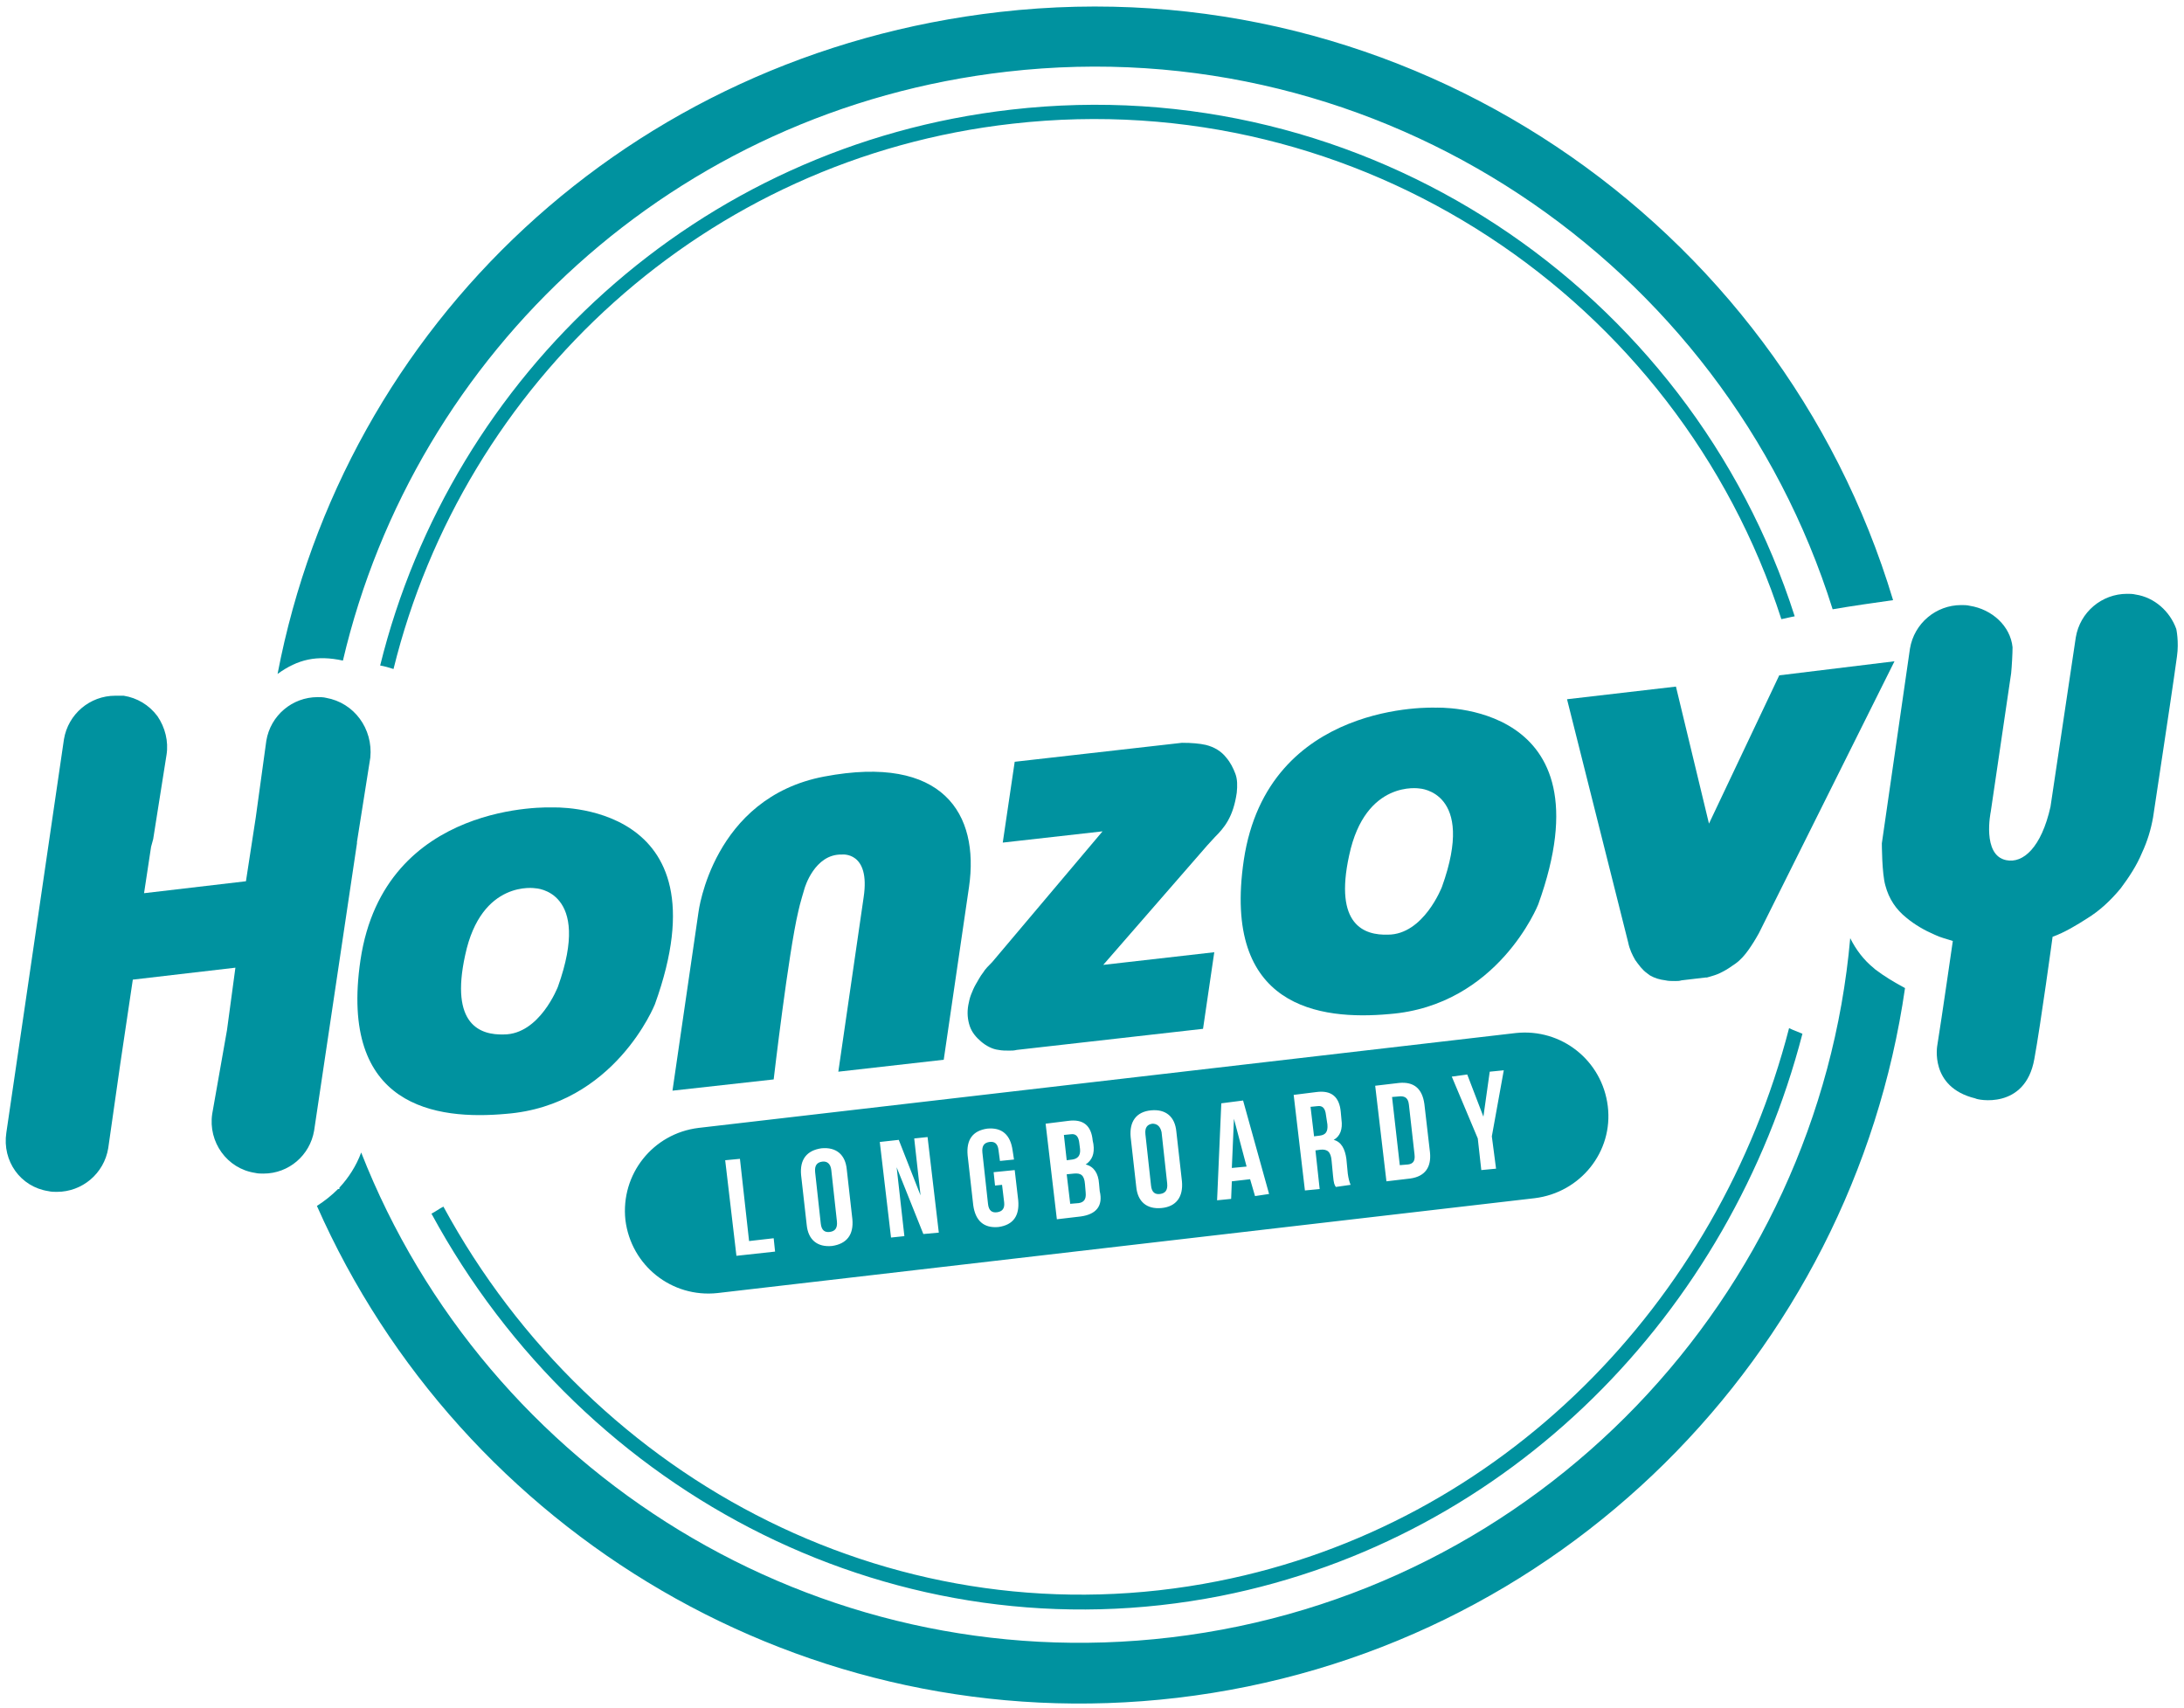 <?xml version="1.0" encoding="utf-8"?>
<!-- Generator: Adobe Illustrator 19.0.0, SVG Export Plug-In . SVG Version: 6.00 Build 0)  -->
<svg version="1.1" id="logo" xmlns="http://www.w3.org/2000/svg" xmlns:xlink="http://www.w3.org/1999/xlink" x="0px" y="0px"
	 viewBox="0 0 310.8 243" style="enable-background:new 0 0 310.8 243;" xml:space="preserve">
<style type="text/css">
	.st0{fill:#00929F;}
</style>
<path class="st0" d="M305.6,121.6"/>
<g>
	<path class="st0" d="M142.3,1.7C89.5,7.7,49,46.3,39.5,95.9c2.9-2.1,5.6-2.7,9.3-1.9C59.1,50.1,96,15.6,143.3,10.2
		c53.2-6.1,102,27.1,117.5,76.5c2.9-0.5,5.8-0.9,8.6-1.3C253.2,31.5,200.2-4.9,142.3,1.7z"/>
	<path class="st0" d="M143.9,15.6c-44.7,5.1-79.6,37.8-89.8,79.1c0.6,0.1,1.3,0.3,1.9,0.5c10-40.6,44.3-72.7,88.1-77.6
		c49.4-5.6,94.7,24.9,109.4,70.5c0.6-0.1,1.3-0.3,1.9-0.4C240.5,41.1,194.3,9.8,143.9,15.6z"/>
	<path class="st0" d="M46.4,99.3c-0.4-0.1-0.8-0.1-1.2-0.1c-3.6,0-6.7,2.6-7.3,6.2l-1.5,10.9l-1.4,9.1l-14.5,1.7l1-6.6
		c0.1-0.4,0.2-0.7,0.3-1.1l1.9-12c0.3-1.9-0.2-3.9-1.3-5.5c-1.2-1.6-2.9-2.6-4.8-2.9C17.2,99,16.8,99,16.4,99
		c-3.6,0-6.7,2.6-7.3,6.2l-5.5,37.6l-2.7,18.4c-0.6,4,2,7.7,6,8.3c0.4,0.1,0.8,0.1,1.2,0.1c3.6,0,6.7-2.6,7.3-6.2l1.7-11.9l1.8-12.1
		l14.6-1.7l-1.2,8.9l-2.1,11.9c-0.6,4,2.1,7.8,6.1,8.4c0.4,0.1,0.8,0.1,1.2,0.1c0,0,0,0,0,0c3.6,0,6.6-2.6,7.2-6.1l0,0l6.1-40.9
		c0-0.1,0-0.1,0-0.2l1.9-12C53.1,103.7,50.4,100,46.4,99.3z"/>
	<path class="st0" d="M137.9,126.2l-3.6,24.6l-15,1.7l3.6-24.8c1-6.6-3.1-6.1-3.1-6.1c-3.9-0.1-5.3,4.8-5.3,4.8s-0.7,2.3-0.9,3.3
		c-1.4,5.9-3.5,23.9-3.5,23.9l-14.4,1.6l3.7-25.4c0,0,2-16.3,17.9-19.3C134.2,107.3,139.4,115.8,137.9,126.2z"/>
	<path class="st0" d="M175.8,113.7"/>
	<path class="st0" d="M176,112.8c0.1-1,0.1-1.9-0.2-2.7c-0.3-0.8-0.7-1.6-1.3-2.3c-0.7-0.9-1.7-1.5-2.9-1.8c-0.9-0.2-2-0.3-3.4-0.3
		l-23.8,2.7l-1.7,11.5l14.2-1.6l-15.7,18.6c-0.5,0.5-1,1-1.3,1.5c-0.4,0.5-0.7,1.1-1,1.6c-0.3,0.5-0.5,1-0.7,1.5
		c-0.2,0.5-0.3,1-0.4,1.5c-0.2,1.1-0.1,2.1,0.2,3c0.3,0.9,0.9,1.6,1.6,2.2c0.7,0.6,1.6,1.1,2.5,1.2c0.5,0.1,1,0.1,1.5,0.1
		c0.4,0,0.7,0,1.1-0.1l26.5-3l1.6-10.9l-15.8,1.8l14.8-17c0.4-0.4,0.7-0.8,1.1-1.2C174.2,117.8,175.5,116.3,176,112.8z"/>
	<path class="st0" d="M253.2,96.1l-10,21.1l-4.7-19.5l-15.5,1.8l8.7,34.6c0.2,1,0.6,1.8,1,2.5c0.5,0.7,1,1.4,1.7,1.9l0.4,0.3
		c0.7,0.4,1.4,0.6,2.2,0.7c0.4,0.1,0.9,0.1,1.4,0.1c0.3,0,0.6,0,0.9-0.1l3.4-0.4l0.2,0c0.7-0.2,1.5-0.4,2.2-0.8
		c0.6-0.3,1.2-0.7,1.9-1.2c0.7-0.5,1.3-1.2,1.8-1.9c0.5-0.7,1-1.5,1.5-2.4l19.3-38.7L253.2,96.1z"/>
	<path class="st0" d="M289.5,150.7c0.9-4.9,2.6-17.4,2.6-17.4c1.7-0.6,3.5-1.7,4.9-2.6c1.8-1.1,3.4-2.6,4.8-4.3c1.2-1.6,2.3-3.3,3-5
		c0.8-1.7,1.3-3.4,1.6-5.1l1.7-11.3c0,0,1.3-8.6,1.7-11.6c0.3-2.1-0.1-3.9-0.1-3.9c-0.9-2.5-3.1-4.5-5.8-4.9
		c-0.4-0.1-0.8-0.1-1.2-0.1c-3.6,0-6.7,2.6-7.3,6.2l-3.6,24.1c-1.3,5.8-3.9,8.1-6.3,7.6c-3.5-0.7-2.2-6.9-2.2-6.9l2.9-19.7
		c0.1-1,0.2-2.8,0.2-3.7c-0.3-3-2.9-5.4-6.1-5.9c-0.4-0.1-0.8-0.1-1.2-0.1c-3.6,0-6.7,2.6-7.3,6.2l-4,27.7c0,0,0,4.3,0.5,6
		c0.5,1.9,1.5,3.4,3,4.6c1.2,1,2.6,1.8,4,2.4c0.8,0.4,1.7,0.6,2.6,0.9c0,0-1.6,11.1-2.2,14.8c0,0-1.2,6,5.4,7.6
		C281.3,156.5,288.2,158,289.5,150.7z"/>
	<g>
		<path class="st0" d="M188.7,158.7c-0.1-1-0.5-1.4-1.2-1.3l-1,0.1l0.5,4.2l0.8-0.1c0.8-0.1,1.2-0.5,1.1-1.6L188.7,158.7z"/>
		<path class="st0" d="M153.7,163.5l-0.1-0.8c-0.1-1-0.5-1.4-1.2-1.3l-1,0.1l0.4,3.6l0.8-0.1C153.3,164.9,153.8,164.5,153.7,163.5z"
			/>
		<path class="st0" d="M154.4,168.5c-0.1-1.3-0.6-1.6-1.6-1.5l-1,0.1l0.5,4.2l1.2-0.1c0.7-0.1,1.1-0.5,1-1.5L154.4,168.5z"/>
		<path class="st0" d="M228.8,157.4c-0.8-6.5-6.6-11.1-13.1-10.4L99.4,160.5c-6.5,0.8-11.1,6.6-10.4,13.1
			c0.8,6.5,6.6,11.1,13.1,10.4l116.3-13.5C224.9,169.7,229.6,163.9,228.8,157.4z M104.8,178.7l-1.6-13.6l2.1-0.2l1.3,11.7l3.5-0.4
			l0.2,1.9L104.8,178.7z M118.4,177.3c-2.1,0.2-3.4-0.9-3.6-3l-0.8-7.1c-0.2-2.2,0.8-3.5,2.9-3.8c2.1-0.2,3.4,0.9,3.6,3l0.8,7.1
			C121.5,175.7,120.5,177,118.4,177.3z M131.4,175.6l-3.8-9.5l1.1,9.8l-1.9,0.2l-1.6-13.6l2.7-0.3l3.1,7.9l-0.9-8.1l1.9-0.2
			l1.6,13.6L131.4,175.6z M142.1,174.6c-2.1,0.2-3.3-0.9-3.6-3.1l-0.8-7.1c-0.2-2.2,0.7-3.5,2.8-3.8c2.1-0.2,3.3,0.9,3.6,3.1
			l0.2,1.3l-2,0.2l-0.2-1.5c-0.1-1-0.6-1.3-1.3-1.2c-0.7,0.1-1.1,0.5-1,1.5l0.8,7.3c0.1,1,0.6,1.3,1.3,1.2c0.7-0.1,1.1-0.5,1-1.4
			l-0.3-2.5l-1,0.1l-0.2-1.9l3-0.3l0.5,4.3C145.1,173,144.2,174.3,142.1,174.6z M153.8,173.1l-3.4,0.4l-1.6-13.6l3.2-0.4
			c2.2-0.3,3.3,0.7,3.5,2.8l0.1,0.5c0.2,1.4-0.2,2.3-1.1,2.9c1.2,0.3,1.8,1.3,1.9,2.7l0.1,1.1C157,171.6,156,172.8,153.8,173.1z
			 M165.3,171.9c-2.1,0.2-3.4-0.9-3.6-3l-0.8-7.1c-0.2-2.2,0.8-3.6,2.9-3.8c2.1-0.2,3.4,0.9,3.6,3l0.8,7.1
			C168.4,170.3,167.4,171.7,165.3,171.9z M178.6,170.2l-0.7-2.4l-2.6,0.3l-0.1,2.5l-2,0.2l0.6-13.8l3.1-0.4l3.7,13.3L178.6,170.2z
			 M190.1,168.9c-0.2-0.3-0.3-0.5-0.4-1.6l-0.2-2.1c-0.1-1.3-0.6-1.7-1.6-1.6l-0.7,0.1l0.6,5.5l-2.1,0.2l-1.6-13.6l3.2-0.4
			c2.2-0.3,3.3,0.7,3.5,2.8l0.1,1.1c0.2,1.4-0.2,2.4-1.1,2.9c1.1,0.3,1.6,1.3,1.8,2.7l0.2,2.1c0.1,0.7,0.2,1.1,0.4,1.6L190.1,168.9z
			 M200.7,167.7l-3.4,0.4l-1.6-13.6l3.4-0.4c2.1-0.2,3.3,0.8,3.6,3l0.8,6.9C203.7,166.1,202.8,167.4,200.7,167.7z M212.9,166.3
			l-2.1,0.2l-0.5-4.5l-3.7-8.8l2.2-0.3l2.3,6l0.9-6.4l2-0.2l-1.7,9.4L212.9,166.3z"/>
		<polygon class="st0" points="175.3,166.2 177.4,166 175.6,159.2 		"/>
		<path class="st0" d="M164,159.9c-0.7,0.1-1.1,0.5-1,1.5l0.8,7.3c0.1,1,0.6,1.3,1.3,1.2c0.7-0.1,1.1-0.5,1-1.5l-0.8-7.3
			C165.1,160.2,164.6,159.9,164,159.9z"/>
		<path class="st0" d="M199.3,156l-1.2,0.1l1.1,9.7l1.2-0.1c0.7-0.1,1-0.5,0.9-1.4l-0.8-7.1C200.4,156.3,200,156,199.3,156z"/>
		<path class="st0" d="M117,165.3c-0.7,0.1-1.1,0.5-1,1.5l0.8,7.3c0.1,1,0.6,1.3,1.3,1.2c0.7-0.1,1.1-0.5,1-1.5l-0.8-7.3
			C118.2,165.6,117.7,165.2,117,165.3z"/>
	</g>
	<path class="st0" d="M266.8,137.9l-0.1-0.1c-1.5-1.2-2.6-2.7-3.4-4.3c-4.5,50.8-44.2,93.3-96.7,99.5c-50.6,6-97.4-23.6-115.2-69
		c-0.7,1.9-1.8,3.6-3.1,5l0,0.2l-0.2,0c-0.9,0.9-1.9,1.7-3,2.4c20.5,46.4,69.5,76.2,122.4,70c54.5-6.4,96.1-49,103.6-101
		C269.6,139.8,268.1,138.9,266.8,137.9z"/>
	<path class="st0" d="M204.3,100.7c0,0-23.9-1.1-27.3,21.7c-3.1,21,10.8,22.8,20.7,21.9c15.5-1.2,21.2-15.6,21.2-15.6
		C229.4,99.6,204.3,100.7,204.3,100.7z M205.2,126.2c0,0-2.6,6.8-7.7,6.8c-3.3,0.1-7.7-1.3-5.5-11.3c2.3-10.8,10-9.5,10-9.5
		S210.1,112.6,205.2,126.2z"/>
	<path class="st0" d="M78.6,114.9c0,0-23.9-1.1-27.3,21.7c-3.1,21,10.8,22.8,20.7,21.9c15.5-1.2,21.2-15.6,21.2-15.6
		C103.7,113.8,78.6,114.9,78.6,114.9z M79.4,140.4c0,0-2.6,6.8-7.7,6.8c-3.3,0.1-7.7-1.3-5.5-11.3c2.3-10.8,10-9.5,10-9.5
		S84.3,126.7,79.4,140.4z"/>
	<path class="st0" d="M254.6,146.3c-10.1,39.1-40.8,70.7-81.3,78.7c-45,8.9-88.8-13.9-110.2-53.3c-0.6,0.3-1.1,0.7-1.7,1
		c21.8,40.2,66.5,63.4,112.3,54.4c41.3-8.2,72.5-40.3,82.8-80C255.8,146.8,255.2,146.6,254.6,146.3z"/>
</g>
</svg>
